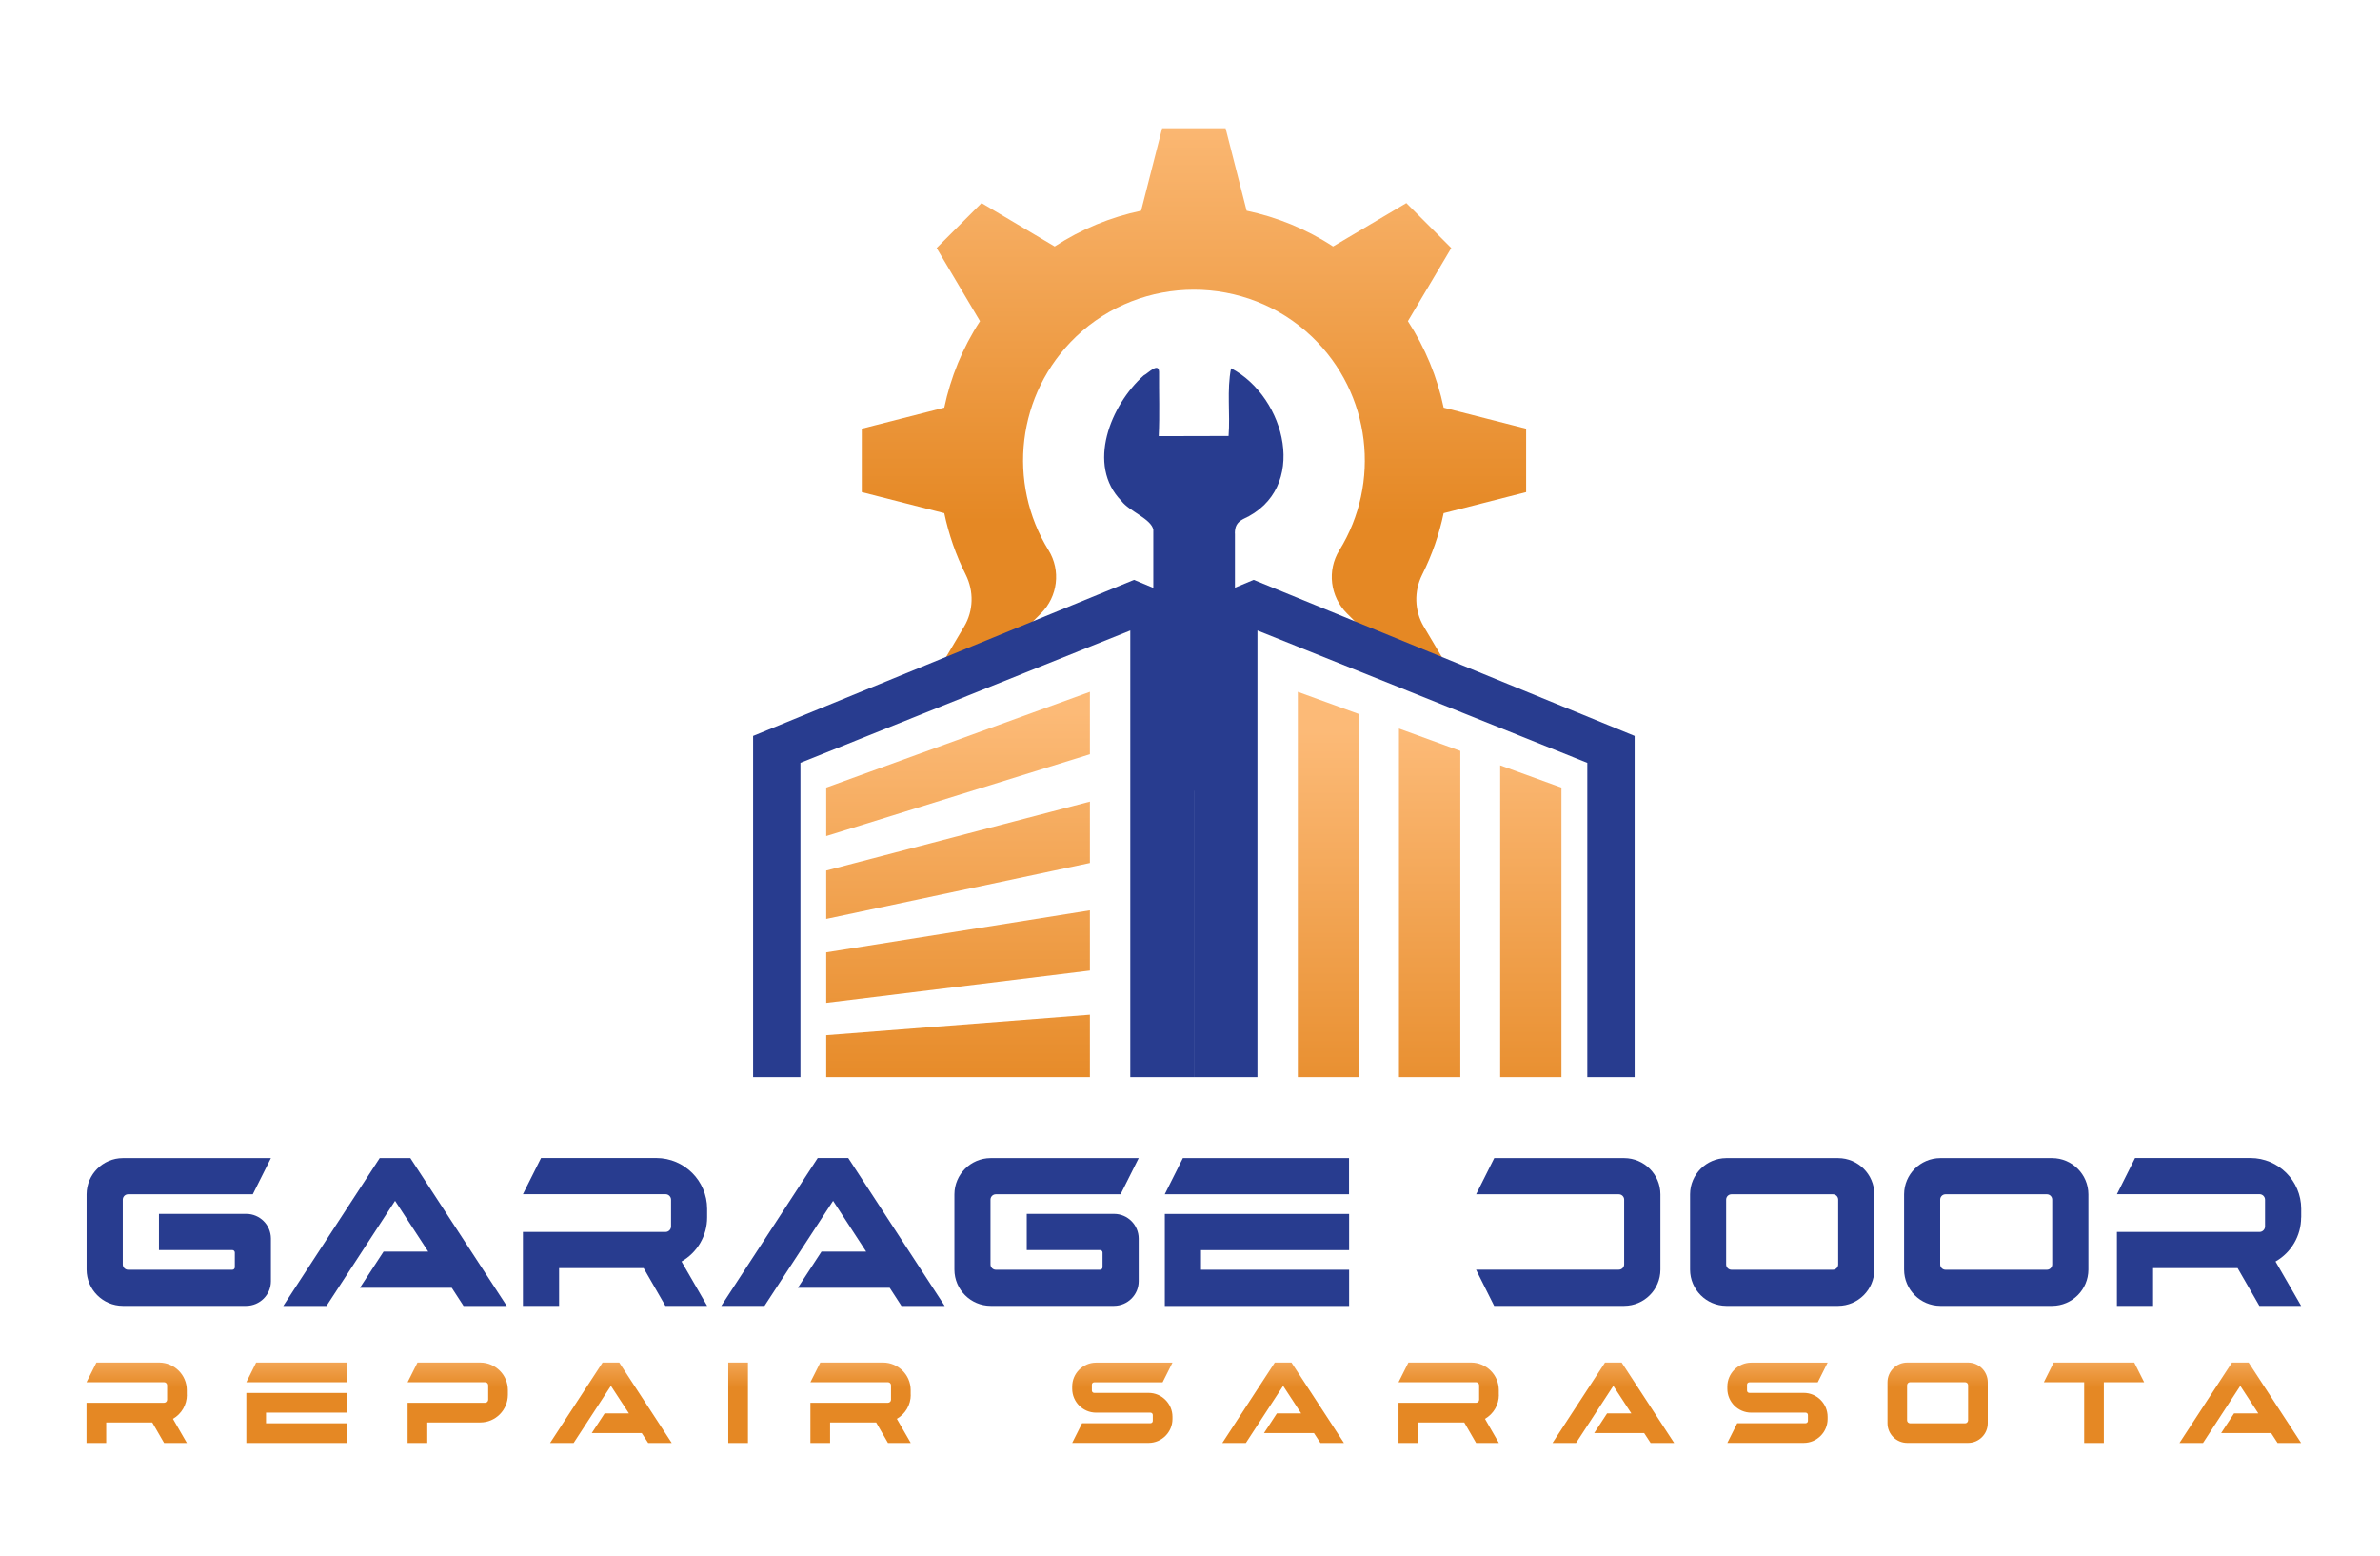 <svg xmlns="http://www.w3.org/2000/svg" xmlns:xlink="http://www.w3.org/1999/xlink" id="Layer_1" x="0px" y="0px" viewBox="0 0 277 181" style="enable-background:new 0 0 277 181;" xml:space="preserve"><style type="text/css">	.st0{fill:#283C8F;}	.st1{fill:url(#SVGID_1_);}	.st2{fill:url(#SVGID_2_);}	.st3{fill:url(#SVGID_3_);}	.st4{fill:url(#SVGID_4_);}	.st5{fill:url(#SVGID_5_);}	.st6{fill:url(#SVGID_6_);}	.st7{fill:url(#SVGID_7_);}	.st8{fill:url(#SVGID_8_);}	.st9{fill:url(#SVGID_9_);}	.st10{fill:url(#SVGID_10_);}	.st11{fill:url(#SVGID_11_);}	.st12{fill:url(#SVGID_12_);}	.st13{fill:url(#SVGID_13_);}	.st14{fill:url(#SVGID_14_);}	.st15{fill:url(#SVGID_15_);}	.st16{fill:url(#SVGID_16_);}	.st17{fill:url(#SVGID_17_);}	.st18{fill:url(#SVGID_18_);}	.st19{fill:url(#SVGID_19_);}	.st20{fill:url(#SVGID_20_);}	.st21{fill:url(#SVGID_21_);}	.st22{fill:url(#SVGID_22_);}</style><g>	<g>		<path class="st0" d="M18.5,141.24h10.16c1.58,0,2.86,1.28,2.87,2.86v4.97c0,1.58-1.28,2.86-2.87,2.87H14.29   c-2.32-0.01-4.2-1.89-4.21-4.21v-8.77c0.01-2.32,1.89-4.2,4.21-4.21h17.24l-2.11,4.21H14.91c-0.34,0-0.62,0.28-0.62,0.62v7.54   c0,0.34,0.28,0.62,0.62,0.62h12.13c0.16,0,0.29-0.13,0.29-0.29v-1.71c0-0.16-0.13-0.29-0.29-0.29H18.5V141.24z"></path>		<path class="st0" d="M47.76,134.75l11.22,17.2h-5.03l-1.37-2.11H41.89l2.75-4.21h5.2l-3.86-5.91L38,151.95h-5.03l11.22-17.2H47.76   z"></path>		<path class="st0" d="M82.3,141.66c0,2.12-1.14,4.07-2.98,5.12l2.98,5.16h-4.86l-2.53-4.39h-9.84v4.39h-4.21v-8.6h16.6   c0.35,0,0.64-0.29,0.64-0.64v-3.11c0-0.35-0.29-0.64-0.64-0.64h-16.6l2.11-4.21H76.4c3.25,0.01,5.89,2.65,5.9,5.9V141.66z"></path>		<path class="st0" d="M98.73,134.75l11.22,17.2h-5.03l-1.37-2.11H92.86l2.75-4.21h5.2l-3.85-5.91l-7.98,12.22h-5.03l11.22-17.2   H98.73z"></path>		<path class="st0" d="M119.5,141.24h10.16c1.58,0,2.86,1.28,2.87,2.86v4.97c0,1.58-1.28,2.86-2.87,2.87h-14.37   c-2.32-0.01-4.2-1.89-4.21-4.21v-8.77c0.01-2.32,1.89-4.2,4.21-4.21h17.24l-2.11,4.21h-14.52c-0.34,0-0.62,0.28-0.62,0.62v7.54   c0,0.34,0.28,0.62,0.62,0.62h12.13c0.16,0,0.29-0.13,0.29-0.29v-1.71c0-0.16-0.13-0.29-0.29-0.29h-8.53V141.24z"></path>		<path class="st0" d="M137.67,134.75h19.34v4.21h-21.45L137.67,134.75z M139.78,147.74h17.24v4.21h-21.45v-10.7h21.45v4.21h-17.24   V147.74z"></path>		<path class="st0" d="M189.03,143.35v-3.77c0-0.34-0.28-0.62-0.62-0.62H171.8l2.11-4.21h15.13c2.32,0.01,4.2,1.89,4.21,4.21v8.77   c-0.01,2.32-1.89,4.2-4.21,4.21H173.9l-2.11-4.21h16.62c0.34,0,0.62-0.28,0.62-0.62L189.03,143.35z"></path>		<path class="st0" d="M218.15,138.96v8.77c-0.01,2.32-1.89,4.2-4.21,4.21h-13.03c-2.32-0.01-4.2-1.89-4.21-4.21v-8.77   c0.01-2.32,1.89-4.2,4.21-4.21h13.03C216.26,134.76,218.14,136.64,218.15,138.96z M213.94,139.58c0-0.34-0.28-0.62-0.62-0.62   h-11.8c-0.34,0-0.62,0.28-0.62,0.62v7.54c0,0.34,0.28,0.62,0.62,0.62h11.8c0.34,0,0.62-0.28,0.62-0.62V139.58z"></path>		<path class="st0" d="M243.06,138.96v8.77c-0.01,2.32-1.89,4.2-4.21,4.21h-13.03c-2.32-0.01-4.2-1.89-4.21-4.21v-8.77   c0.01-2.32,1.89-4.2,4.21-4.21h13.03C241.17,134.76,243.05,136.64,243.06,138.96z M238.85,139.58c0-0.34-0.28-0.62-0.62-0.62   h-11.8c-0.34,0-0.62,0.28-0.62,0.62v7.54c0,0.34,0.28,0.62,0.62,0.62h11.8c0.34,0,0.62-0.28,0.62-0.62V139.58z"></path>		<path class="st0" d="M267.82,141.66c0,2.12-1.14,4.07-2.98,5.12l2.98,5.16h-4.86l-2.53-4.39h-9.84v4.39h-4.21v-8.6h16.6   c0.35,0,0.64-0.29,0.64-0.64v-3.11c0-0.35-0.29-0.64-0.64-0.64h-16.6l2.11-4.21h13.44c3.26,0.01,5.89,2.65,5.9,5.9V141.66z"></path>	</g>	<g>		<linearGradient id="SVGID_1_" gradientUnits="userSpaceOnUse" x1="15.918" y1="156.416" x2="15.918" y2="163.783">			<stop offset="0" style="stop-color:#FCBA77"></stop>			<stop offset="0.686" style="stop-color:#E58824"></stop>		</linearGradient>		<path class="st1" d="M21.75,162.3c0,1.15-0.62,2.22-1.62,2.79l1.62,2.81h-2.65l-1.38-2.39h-5.36v2.39h-2.29v-4.68h9.03   c0.19,0,0.35-0.16,0.35-0.35v-1.69c0-0.19-0.16-0.35-0.35-0.35h-9.03l1.15-2.29h7.31c1.77,0.01,3.21,1.44,3.21,3.21V162.3z"></path>		<linearGradient id="SVGID_2_" gradientUnits="userSpaceOnUse" x1="34.501" y1="156.416" x2="34.501" y2="163.783">			<stop offset="0" style="stop-color:#FCBA77"></stop>			<stop offset="0.686" style="stop-color:#E58824"></stop>		</linearGradient>		<path class="st2" d="M29.81,158.54h10.53v2.29H28.67L29.81,158.54z M30.96,165.61h9.38v2.29H28.67v-5.82h11.67v2.29h-9.38V165.61z   "></path>		<linearGradient id="SVGID_3_" gradientUnits="userSpaceOnUse" x1="53.271" y1="156.416" x2="53.271" y2="163.783">			<stop offset="0" style="stop-color:#FCBA77"></stop>			<stop offset="0.686" style="stop-color:#E58824"></stop>		</linearGradient>		<path class="st3" d="M59.11,162.3c-0.01,1.77-1.44,3.21-3.21,3.21h-6.17v2.39h-2.29v-4.68h9.03c0.19,0,0.35-0.16,0.35-0.35v-1.69   c0-0.19-0.16-0.35-0.35-0.35h-9.03l1.15-2.29h7.31c1.77,0.01,3.21,1.44,3.21,3.21V162.3z"></path>		<linearGradient id="SVGID_4_" gradientUnits="userSpaceOnUse" x1="71.103" y1="156.416" x2="71.103" y2="163.783">			<stop offset="0" style="stop-color:#FCBA77"></stop>			<stop offset="0.686" style="stop-color:#E58824"></stop>		</linearGradient>		<path class="st4" d="M72.07,158.54l6.11,9.36h-2.74l-0.75-1.15h-5.82l1.5-2.29h2.83l-2.1-3.21l-4.34,6.65h-2.74l6.11-9.36H72.07z"></path>		<linearGradient id="SVGID_5_" gradientUnits="userSpaceOnUse" x1="85.906" y1="156.416" x2="85.906" y2="163.783">			<stop offset="0" style="stop-color:#FCBA77"></stop>			<stop offset="0.686" style="stop-color:#E58824"></stop>		</linearGradient>		<path class="st5" d="M84.76,167.9v-9.36h2.29v9.36H84.76z"></path>		<linearGradient id="SVGID_6_" gradientUnits="userSpaceOnUse" x1="100.168" y1="156.416" x2="100.168" y2="163.783">			<stop offset="0" style="stop-color:#FCBA77"></stop>			<stop offset="0.686" style="stop-color:#E58824"></stop>		</linearGradient>		<path class="st6" d="M106,162.3c0,1.15-0.62,2.22-1.62,2.79l1.62,2.81h-2.65l-1.38-2.39h-5.36v2.39h-2.29v-4.68h9.03   c0.19,0,0.35-0.16,0.35-0.35v-1.69c0-0.19-0.16-0.35-0.35-0.35h-9.03l1.15-2.29h7.31c1.77,0.01,3.21,1.44,3.21,3.21V162.3z"></path>		<linearGradient id="SVGID_7_" gradientUnits="userSpaceOnUse" x1="130.622" y1="156.416" x2="130.622" y2="163.783">			<stop offset="0" style="stop-color:#FCBA77"></stop>			<stop offset="0.686" style="stop-color:#E58824"></stop>		</linearGradient>		<path class="st7" d="M127.08,161.8c0,0.15,0.12,0.27,0.27,0.27h6.33c1.53,0,2.78,1.25,2.78,2.78v0.26c0,1.53-1.25,2.78-2.78,2.78   h-8.89l1.15-2.29h7.96c0.15,0,0.27-0.12,0.27-0.27v-0.69c0-0.15-0.12-0.27-0.27-0.27h-6.33c-1.53,0-2.78-1.25-2.78-2.78v-0.26   c0-1.53,1.25-2.78,2.78-2.78h8.89l-1.15,2.29h-7.96c-0.15,0-0.27,0.12-0.27,0.27v0.35L127.08,161.8z"></path>		<linearGradient id="SVGID_8_" gradientUnits="userSpaceOnUse" x1="149.336" y1="156.416" x2="149.336" y2="163.783">			<stop offset="0" style="stop-color:#FCBA77"></stop>			<stop offset="0.686" style="stop-color:#E58824"></stop>		</linearGradient>		<path class="st8" d="M150.31,158.54l6.11,9.36h-2.74l-0.75-1.15h-5.82l1.5-2.29h2.83l-2.1-3.21L145,167.9h-2.74l6.11-9.36H150.31z   "></path>		<linearGradient id="SVGID_9_" gradientUnits="userSpaceOnUse" x1="168.616" y1="156.416" x2="168.616" y2="163.783">			<stop offset="0" style="stop-color:#FCBA77"></stop>			<stop offset="0.686" style="stop-color:#E58824"></stop>		</linearGradient>		<path class="st9" d="M174.45,162.3c0,1.15-0.62,2.22-1.62,2.79l1.62,2.81h-2.65l-1.38-2.39h-5.36v2.39h-2.29v-4.68h9.03   c0.19,0,0.35-0.16,0.35-0.35v-1.69c0-0.19-0.16-0.35-0.35-0.35h-9.03l1.15-2.29h7.31c1.77,0.01,3.21,1.44,3.21,3.21V162.3z"></path>		<linearGradient id="SVGID_10_" gradientUnits="userSpaceOnUse" x1="187.772" y1="156.416" x2="187.772" y2="163.783">			<stop offset="0" style="stop-color:#FCBA77"></stop>			<stop offset="0.686" style="stop-color:#E58824"></stop>		</linearGradient>		<path class="st10" d="M188.74,158.54l6.11,9.36h-2.74l-0.75-1.15h-5.82l1.5-2.29h2.83l-2.1-3.21l-4.34,6.65h-2.74l6.11-9.36   H188.74z"></path>		<linearGradient id="SVGID_11_" gradientUnits="userSpaceOnUse" x1="206.877" y1="156.416" x2="206.877" y2="163.783">			<stop offset="0" style="stop-color:#FCBA77"></stop>			<stop offset="0.686" style="stop-color:#E58824"></stop>		</linearGradient>		<path class="st11" d="M203.33,161.8c0,0.15,0.12,0.27,0.27,0.27h6.33c1.53,0,2.78,1.25,2.78,2.78v0.26c0,1.53-1.25,2.78-2.78,2.78   h-8.89l1.15-2.29h7.96c0.15,0,0.27-0.12,0.27-0.27v-0.69c0-0.15-0.12-0.27-0.27-0.27h-6.33c-1.53,0-2.78-1.25-2.78-2.78v-0.26   c0-1.53,1.25-2.78,2.78-2.78h8.89l-1.15,2.29h-7.96c-0.15,0-0.27,0.12-0.27,0.27v0.35V161.8z"></path>		<linearGradient id="SVGID_12_" gradientUnits="userSpaceOnUse" x1="225.514" y1="156.416" x2="225.514" y2="163.783">			<stop offset="0" style="stop-color:#FCBA77"></stop>			<stop offset="0.686" style="stop-color:#E58824"></stop>		</linearGradient>		<path class="st12" d="M231.35,160.83v4.77c0,1.26-1.03,2.29-2.29,2.29h-7.09c-1.26,0-2.29-1.03-2.29-2.29v-4.77   c0-1.26,1.03-2.29,2.29-2.29h7.09C230.32,158.54,231.35,159.57,231.35,160.83z M229.06,161.17c0-0.19-0.15-0.33-0.34-0.34h-6.42   c-0.18,0-0.33,0.15-0.34,0.34v4.1c0,0.18,0.15,0.33,0.34,0.34h6.42c0.18,0,0.33-0.15,0.34-0.34V161.17z"></path>		<linearGradient id="SVGID_13_" gradientUnits="userSpaceOnUse" x1="243.709" y1="156.416" x2="243.709" y2="163.783">			<stop offset="0" style="stop-color:#FCBA77"></stop>			<stop offset="0.686" style="stop-color:#E58824"></stop>		</linearGradient>		<path class="st13" d="M239.02,158.54h9.38l1.15,2.29h-4.69v7.07h-2.29v-7.07h-4.69L239.02,158.54z"></path>		<linearGradient id="SVGID_14_" gradientUnits="userSpaceOnUse" x1="260.739" y1="156.416" x2="260.739" y2="163.783">			<stop offset="0" style="stop-color:#FCBA77"></stop>			<stop offset="0.686" style="stop-color:#E58824"></stop>		</linearGradient>		<path class="st14" d="M261.71,158.54l6.11,9.36h-2.74l-0.75-1.15h-5.82l1.5-2.29h2.83l-2.1-3.21l-4.34,6.65h-2.74l6.11-9.36   H261.71z"></path>	</g>	<g>		<linearGradient id="SVGID_15_" gradientUnits="userSpaceOnUse" x1="111.507" y1="82.843" x2="111.507" y2="128.428">			<stop offset="0" style="stop-color:#FCBA77"></stop>			<stop offset="1" style="stop-color:#E58824"></stop>		</linearGradient>		<polygon class="st15" points="96.16,125.33 126.85,125.33 126.85,118.07 96.16,120.45   "></polygon>		<g>			<linearGradient id="SVGID_16_" gradientUnits="userSpaceOnUse" x1="138.949" y1="11.847" x2="138.949" y2="83.095">				<stop offset="0" style="stop-color:#FCBA77"></stop>				<stop offset="0.686" style="stop-color:#E58824"></stop>			</linearGradient>			<path class="st16" d="M155.15,28.68c-3.12-2.04-6.54-3.42-10.06-4.16l-2.45-9.6h-1.76h-3.86h-1.76l-2.45,9.6    c-3.53,0.74-6.94,2.13-10.06,4.16l-8.51-5.05l-1.25,1.25l-2.73,2.73l-1.25,1.25l5.05,8.51c-2.04,3.12-3.42,6.54-4.16,10.06    l-9.6,2.45v1.76v3.86l0,1.76l9.6,2.45c0.52,2.46,1.35,4.87,2.5,7.16c0.96,1.92,0.91,4.19-0.19,6.04l-3.19,5.38l1.25,1.25    l1.36,1.36l9.53-9.53c1.95-1.95,2.33-4.99,0.88-7.34c-4.83-7.8-3.76-18.21,3.2-24.86c7.63-7.28,19.8-7.28,27.44,0    c6.96,6.64,8.03,17.06,3.2,24.86c-1.45,2.34-1.07,5.39,0.88,7.34l9.53,9.53l1.36-1.36l1.25-1.25l-3.19-5.38    c-1.1-1.85-1.15-4.12-0.19-6.04c1.15-2.29,1.98-4.7,2.5-7.16l9.6-2.45l0-1.76v-3.86v-1.76l-9.6-2.45    c-0.74-3.53-2.13-6.94-4.16-10.06l5.05-8.51l-1.25-1.25l-2.73-2.73l-1.25-1.25L155.15,28.68z"></path>			<path class="st0" d="M144.68,60.4c-0.73,0.39-0.96,0.87-0.96,1.67h0.01V92h-9.5V62.07c0-0.16,0-0.31,0-0.44    c-0.23-1.25-2.84-2.17-3.7-3.33c-4.13-4.19-1.25-11.21,2.59-14.62c0.48-0.23,1.73-1.58,1.78-0.41c-0.02,2.49,0.08,5-0.04,7.48    c2.75-0.01,5.42-0.01,8.13-0.02c0.2-2.59-0.22-5.34,0.29-7.88C149.66,46.19,152.42,56.91,144.68,60.4z"></path>			<polygon class="st0" points="138.95,70.38 138.95,125.33 131.55,125.33 131.55,73.36 93.16,88.76 93.16,125.33 87.65,125.33     87.65,85.63 131.99,67.47    "></polygon>			<linearGradient id="SVGID_17_" gradientUnits="userSpaceOnUse" x1="111.507" y1="82.843" x2="111.507" y2="128.428">				<stop offset="0" style="stop-color:#FCBA77"></stop>				<stop offset="1" style="stop-color:#E58824"></stop>			</linearGradient>			<polygon class="st17" points="96.16,116.69 126.85,112.93 126.85,105.92 96.16,110.81    "></polygon>			<linearGradient id="SVGID_18_" gradientUnits="userSpaceOnUse" x1="111.507" y1="82.843" x2="111.507" y2="128.428">				<stop offset="0" style="stop-color:#FCBA77"></stop>				<stop offset="1" style="stop-color:#E58824"></stop>			</linearGradient>			<polygon class="st18" points="96.16,106.92 126.85,100.41 126.85,93.27 96.16,101.29    "></polygon>			<linearGradient id="SVGID_19_" gradientUnits="userSpaceOnUse" x1="111.507" y1="82.843" x2="111.507" y2="128.428">				<stop offset="0" style="stop-color:#FCBA77"></stop>				<stop offset="1" style="stop-color:#E58824"></stop>			</linearGradient>			<polygon class="st19" points="96.16,97.28 126.85,87.76 126.85,80.5 96.16,91.64    "></polygon>			<polygon class="st0" points="138.95,70.38 138.95,125.33 146.35,125.33 146.35,73.36 184.74,88.76 184.74,125.33 190.25,125.33     190.25,85.63 145.91,67.47    "></polygon>			<linearGradient id="SVGID_20_" gradientUnits="userSpaceOnUse" x1="154.615" y1="85.012" x2="154.615" y2="133.076">				<stop offset="0" style="stop-color:#FCBA77"></stop>				<stop offset="1" style="stop-color:#E58824"></stop>			</linearGradient>			<polygon class="st20" points="158.18,83.09 158.18,125.33 151.05,125.33 151.05,80.5    "></polygon>			<linearGradient id="SVGID_21_" gradientUnits="userSpaceOnUse" x1="166.391" y1="85.012" x2="166.391" y2="133.076">				<stop offset="0" style="stop-color:#FCBA77"></stop>				<stop offset="1" style="stop-color:#E58824"></stop>			</linearGradient>			<polygon class="st21" points="169.96,87.37 169.96,125.33 162.82,125.33 162.82,84.77    "></polygon>			<linearGradient id="SVGID_22_" gradientUnits="userSpaceOnUse" x1="178.166" y1="85.012" x2="178.166" y2="133.076">				<stop offset="0" style="stop-color:#FCBA77"></stop>				<stop offset="1" style="stop-color:#E58824"></stop>			</linearGradient>			<polygon class="st22" points="181.73,91.64 181.73,125.33 174.6,125.33 174.6,89.05    "></polygon>		</g>	</g></g></svg>